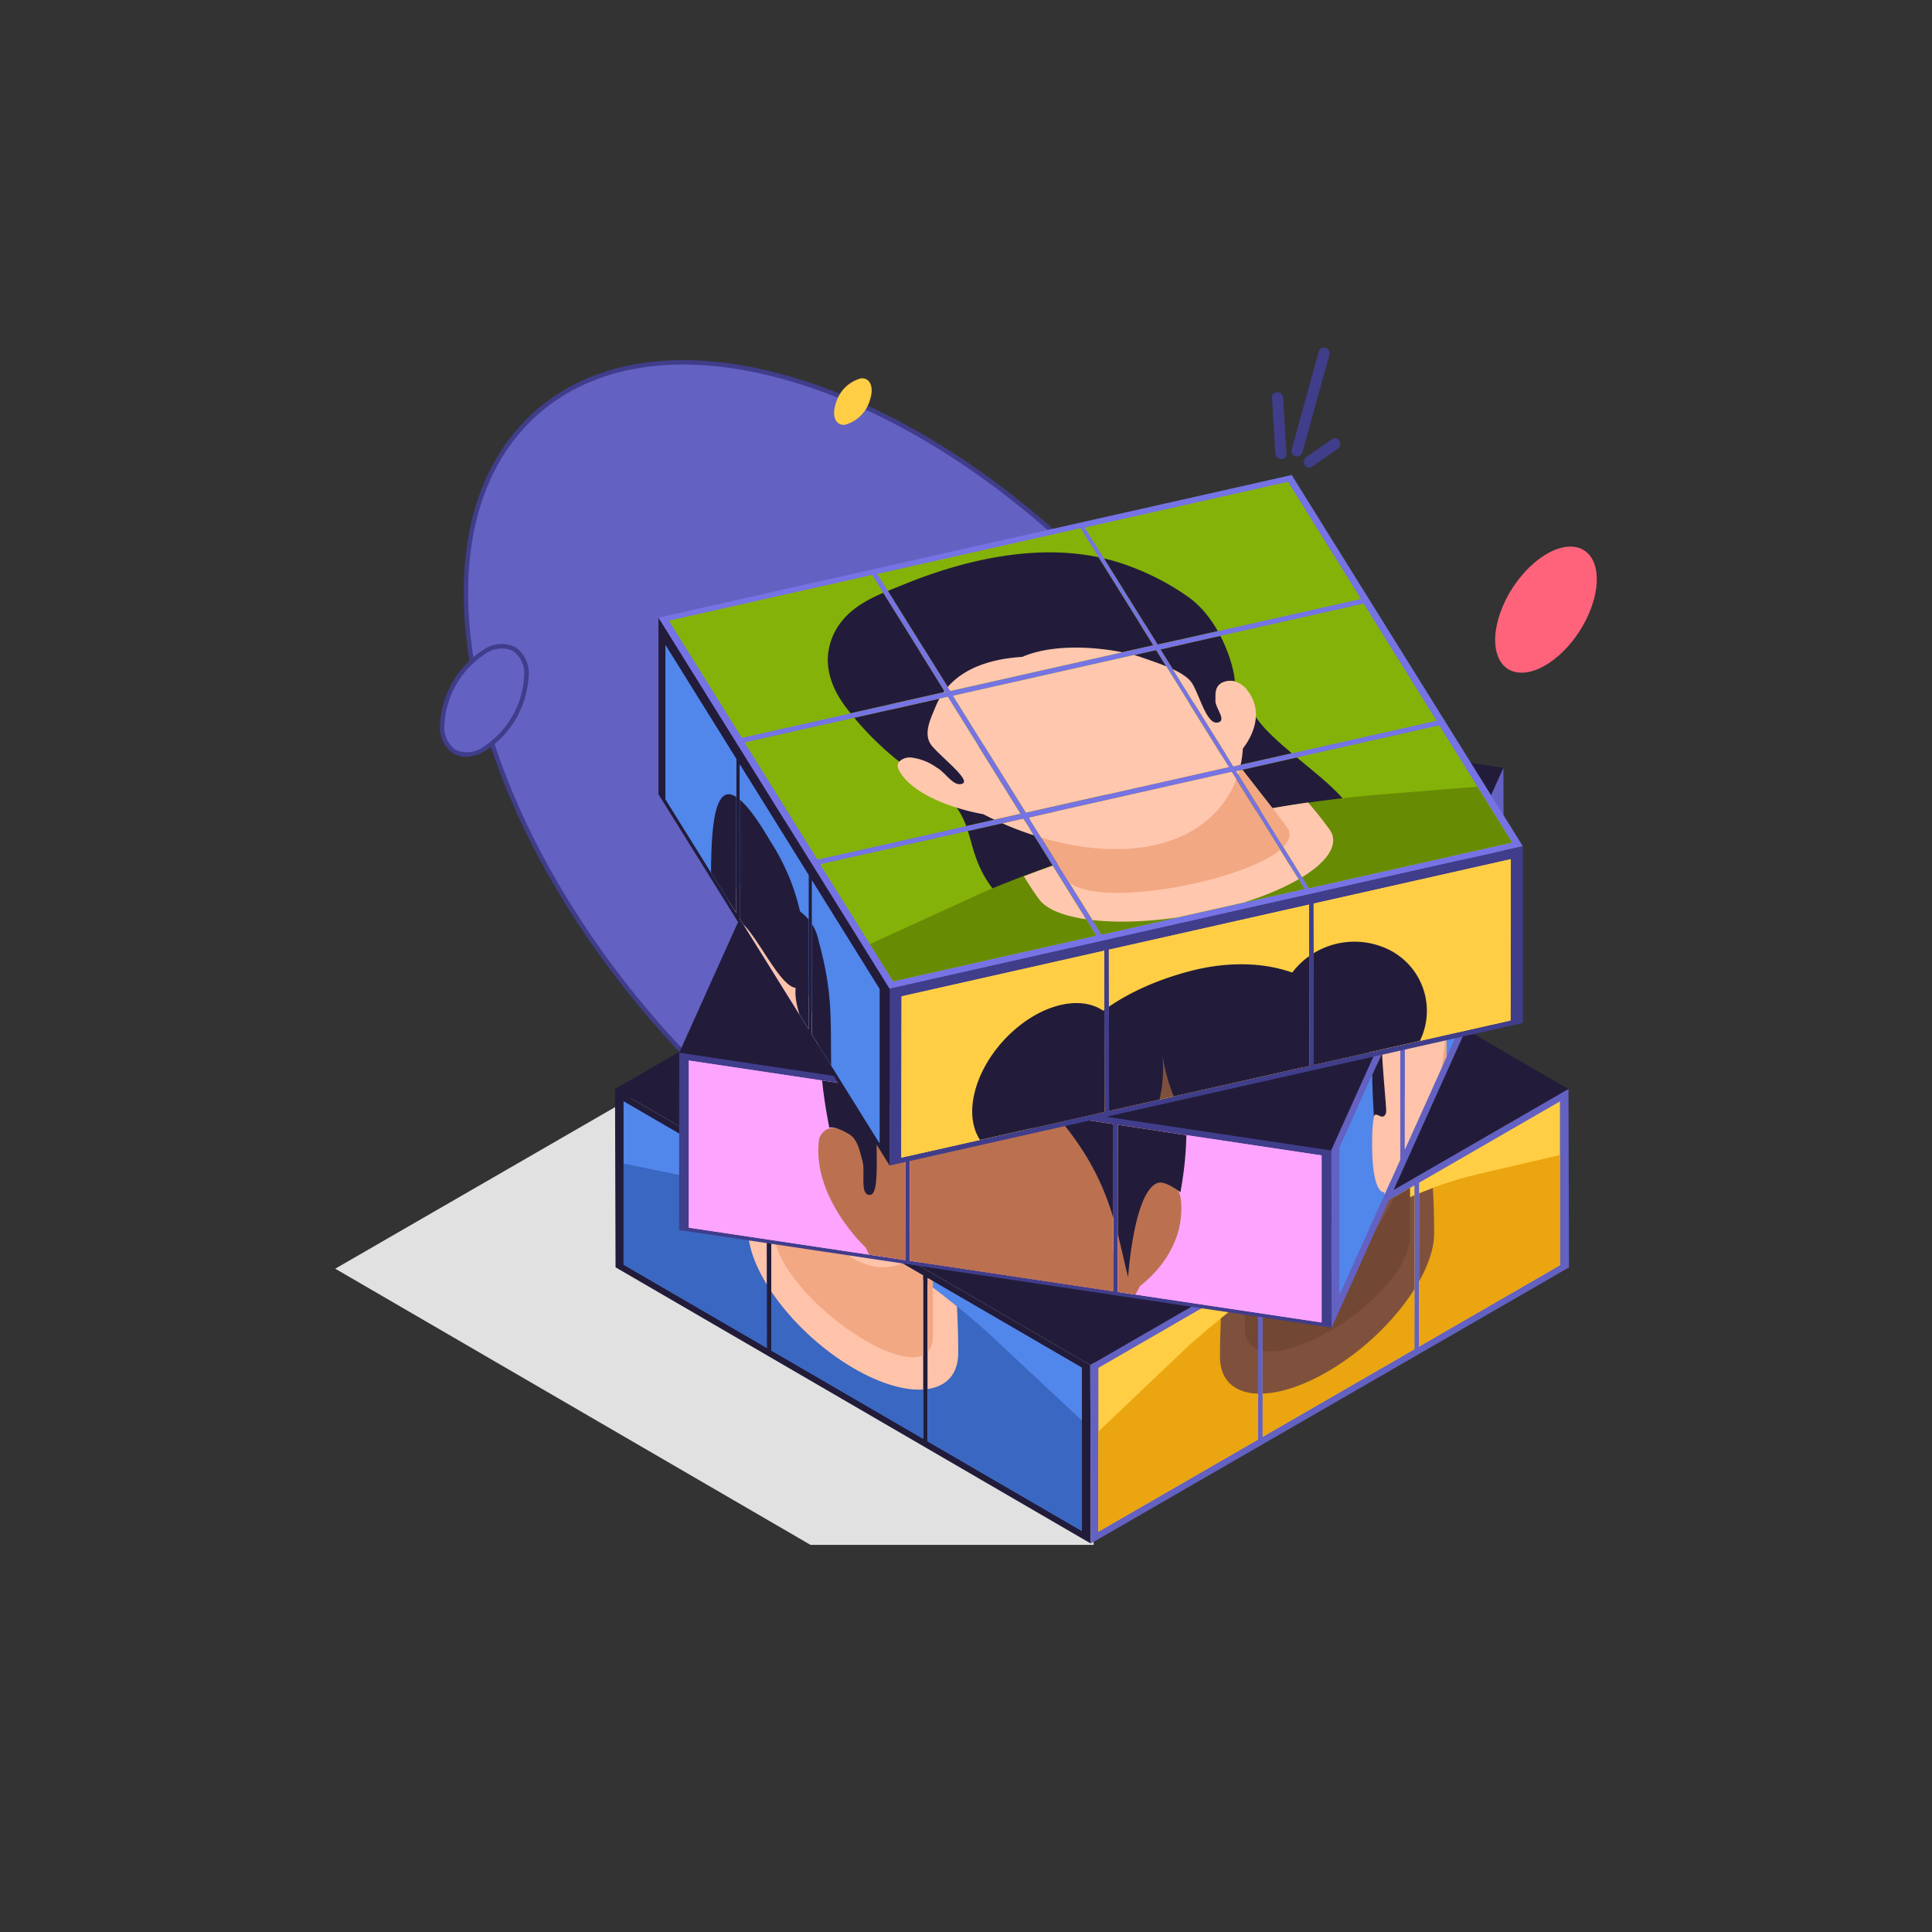 <svg xmlns="http://www.w3.org/2000/svg" xmlns:xlink="http://www.w3.org/1999/xlink" width="200" height="200" viewBox="0 0 200 200">
  <rect x="0" y="0" width="200" height="200" fill="#333333" stroke="none"/>
  <defs>
    <clipPath id="clip-path">
      <rect id="사각형_1212" data-name="사각형 1212" width="130.596" height="133.464" fill="none"/>
    </clipPath>
    <clipPath id="clip-path-2">
      <path id="패스_9389" data-name="패스 9389" d="M51.62,78.568V95.524l16.531-9.545.009-16.963Zm17.018-9.825L68.629,85.7l15.706-9.069.009-16.963ZM84.821,59.4l-.009,16.961,14.594-8.425V50.978Z" transform="translate(-51.62 -50.978)" fill="none"/>
    </clipPath>
    <clipPath id="clip-path-4">
      <path id="패스_9399" data-name="패스 9399" d="M50.982,86.163,66.946,95.44V78.546L50.975,69.264ZM34.8,76.757l15.708,9.129-.009-16.9L34.789,59.859ZM19.507,67.87l14.816,8.61-.009-16.9-14.806-8.6Z" transform="translate(-19.507 -50.978)" fill="none"/>
    </clipPath>
    <clipPath id="clip-path-6">
      <path id="패스_9411" data-name="패스 9411" d="M67.938,66.389V81.6l6.278-13.94.008-15.23ZM74.7,51.372,74.693,66.6,83.92,46.109V30.9Z" transform="translate(-67.938 -30.897)" fill="none"/>
    </clipPath>
    <clipPath id="clip-path-8">
      <path id="패스_9423" data-name="패스 9423" d="M68.334,72.169l21.09,3.16V58.036L68.342,54.875ZM46.789,68.943,67.857,72.1l.009-17.3L46.8,51.646ZM23.918,65.517l22.394,3.355.011-17.3-22.4-3.358Z" transform="translate(-23.918 -48.216)" fill="none"/>
    </clipPath>
    <clipPath id="clip-path-10">
      <path id="패스_9449" data-name="패스 9449" d="M38.244,48.659l7.537,12.105L66.8,56.031,59.262,43.926Zm21.563-4.838,7.539,12.107L88.365,51.2,80.826,39.088Zm21.474-4.8L88.82,51.128l21.018-4.733L102.3,34.287ZM30.414,36.052l7.537,12.107,21.02-4.732L51.434,31.32Zm21.565-4.838,7.537,12.107,21.02-4.732L73,26.484Zm21.474-4.8L80.99,38.52l21.018-4.733L94.471,21.682Zm-50.868-2.97,7.537,12.107,21.02-4.732L43.6,18.713Zm21.566-4.836,7.537,12.105,21.02-4.73L65.171,13.877Zm21.474-4.8,7.536,12.105,21.02-4.732L86.645,9.076Z" transform="translate(-22.585 -9.076)" fill="none"/>
    </clipPath>
    <clipPath id="clip-path-11">
      <path id="패스_9456" data-name="패스 9456" d="M37.5,60.426l7,11.247V55.72l-7-11.234ZM30.019,48.41l7.125,11.444.008-15.94L30.029,32.469ZM22.34,36.073l7.323,11.762L29.67,31.9,22.34,20.119Z" transform="translate(-22.34 -20.119)" fill="none"/>
    </clipPath>
    <clipPath id="clip-path-12">
      <path id="패스_9465" data-name="패스 9465" d="M38.32,48.793l-.032,16.7,21.038-4.737L59.3,44.069Zm21.459-4.831L59.8,60.651l20.724-4.666L80.5,39.3Zm21.2-4.773L81,55.877l20.357-4.583.032-16.7Z" transform="translate(-38.288 -34.593)" fill="none"/>
    </clipPath>
  </defs>
  <g id="그룹_1240" data-name="그룹 1240" transform="translate(18830 15423)">
    <rect id="사각형_1203" data-name="사각형 1203" width="200" height="200" transform="translate(-18830 -15423)" fill="none"/>
    <g id="그룹_1233" data-name="그룹 1233" transform="translate(-18795.297 -15387)">
      <g id="그룹_1208" data-name="그룹 1208" transform="translate(0 0)">
        <g id="그룹_1207" data-name="그룹 1207" clip-path="url(#clip-path)">
          <path id="패스_9372" data-name="패스 9372" d="M65.811,10.866q1.4-5.078,2.8-10.154A.575.575,0,0,0,67.5.406L64.7,10.561a.574.574,0,0,0,1.106.3" transform="translate(34.305 0)" fill="#403d8b"/>
          <path id="패스_9373" data-name="패스 9373" d="M64.87,9.367q-.179-2.9-.357-5.8c-.046-.735-1.194-.739-1.148,0q.179,2.9.357,5.8c.044.735,1.194.739,1.148,0" transform="translate(33.607 1.601)" fill="#403d8b"/>
          <path id="패스_9374" data-name="패스 9374" d="M66.357,9.068,69.028,7.21c.6-.419.029-1.414-.578-.992q-1.336.93-2.672,1.858c-.6.419-.029,1.416.58.992" transform="translate(34.751 3.244)" fill="#403d8b"/>
          <path id="패스_9375" data-name="패스 9375" d="M9.842,34.061C15,58.991,38.689,85.6,62.762,93.5S102.2,87.591,97.048,62.661,68.169,11.109,44.1,3.215,4.687,9.132,9.842,34.061" transform="translate(4.691 0.527)" fill="#6361c2"/>
          <path id="패스_9376" data-name="패스 9376" d="M75.627,96.042A41.563,41.563,0,0,1,62.771,93.8c-24.1-7.9-47.911-34.645-53.073-59.607-2.517-12.183-.28-22.128,6.3-28C22.532.352,32.564-.752,44.248,3.081,68.37,10.99,92.194,37.734,97.355,62.7c2.516,12.173.279,22.111-6.3,27.987-3.982,3.557-9.265,5.358-15.425,5.358M10.147,34.1c5.131,24.82,28.8,51.4,52.767,59.264,11.531,3.783,21.416,2.71,27.833-3.021,6.452-5.762,8.641-15.547,6.158-27.551C91.774,37.97,68.087,11.381,44.1,3.517,32.587-.262,22.711.808,16.3,6.53,9.849,12.292,7.663,22.082,10.147,34.1" transform="translate(4.609 0.444)" fill="#403d8b"/>
          <path id="패스_9377" data-name="패스 9377" d="M78.816,43.62l-14.7,8.489L49.5,43.62,0,72.2l49.2,28.59H78.507Z" transform="translate(0 23.135)" fill="#e1e1e1"/>
          <path id="패스_9378" data-name="패스 9378" d="M68.175,97.193,18.98,68.6l-.054-18.467,49.2,28.59Z" transform="translate(10.038 26.591)" fill="#221c3a"/>
          <path id="패스_9379" data-name="패스 9379" d="M68.123,88.632l-49.2-28.59,49.5-28.581,49.2,28.59Z" transform="translate(10.038 16.685)" fill="#221c3a"/>
          <path id="패스_9380" data-name="패스 9380" d="M100.578,50.142l.052,18.467L51.125,97.19l-.052-18.467Z" transform="translate(27.088 26.594)" fill="#6361c2"/>
        </g>
      </g>
      <g id="그룹_1210" data-name="그룹 1210" transform="translate(78.998 78.015)">
        <g id="그룹_1209" data-name="그룹 1209" clip-path="url(#clip-path-2)">
          <path id="패스_9381" data-name="패스 9381" d="M100.349,85.51,51.057,113.928v-66.7l49.292-28.418Z" transform="translate(-51.919 -68.04)" fill="#ffce45"/>
          <path id="패스_9382" data-name="패스 9382" d="M100.349,54.51l-9.233,2.152c-9.83,2.292-20.32,9.419-29.7,17.595L51.057,84.107V94.993l49.292-28.418Z" transform="translate(-51.919 -49.105)" fill="#eaa510"/>
          <path id="패스_9383" data-name="패스 9383" d="M59.848,74.323c0,4.386,4.963,5.079,11.085,1.55s11.086-9.946,11.086-14.332c0-1.887-.055-3.379-.135-4.7C74.541,59.553,67,64.532,59.938,70.333c-.054,1.194-.09,2.485-.09,3.99" transform="translate(-47.256 -47.867)" fill="#7f513d"/>
          <path id="패스_9384" data-name="패스 9384" d="M82.224,36c1.431-4.135.2-8.14-2.756-8.945s-6.509,1.895-7.94,6.031-.2,8.14,2.756,8.945,6.509-1.895,7.94-6.031" transform="translate(-41.377 -63.74)" fill="#221c3a"/>
          <path id="패스_9385" data-name="패스 9385" d="M55.637,51.755c-1.431-2.485-.2-7.914,2.756-12.124s6.509-5.609,7.94-3.123.2,7.914-2.756,12.124-6.509,5.609-7.94,3.123" transform="translate(-49.806 -59.305)" fill="#221c3a"/>
          <path id="패스_9386" data-name="패스 9386" d="M61.515,64.86c.006,3.018.012,6.7.012,10,0,7,17.117-2.513,17.117-9.617,0-3.056-.006-11.73-.015-15.114Z" transform="translate(-46.372 -51.43)" fill="#724733"/>
          <path id="패스_9387" data-name="패스 9387" d="M85.637,48.889c-.073-.978-.52-1.305-1.042-1.186,0-.171.018-.358.018-.525,0-9.969-5.708-14.76-12.748-10.7s-12.748,15.431-12.748,25.4c0,.156.014.314.017.471a3.357,3.357,0,0,0-1.308,2.576c-.347,5.064,2.39,7.387,3.612,7.985,2.306,5.066,6.114,7.761,10.428,5.274C76.3,75.625,80.2,68.193,82.484,60.246c1.336-2.432,3.46-7.222,3.153-11.357" transform="translate(-48.345 -59.435)" fill="#7f513d"/>
          <path id="패스_9388" data-name="패스 9388" d="M58.589,65.379a1.975,1.975,0,0,1,1.512-.531c.678,0,.822,1.14,1.025,1.928.253.972-.23,3.734.568,3.108s.433-4.807.565-7.164c.122-2.2,1.664-5.173,2.79-7.5,2.074-4.288,4.01-8.047,3.636-13.565a18.962,18.962,0,0,0,.929,4.078c.924,2.328,2.139,2.237,3.685,2.957,6.718,3.123,7.05,8.6,8.232,14.03,0,0,.43-9.328,2.294-11.586a1.806,1.806,0,0,1,1.72-.389c2.62-21.162-6.484-23.692-14.852-18.323-9.067,5.817-14.892,16.118-12.1,32.958" transform="translate(-48.296 -62.102)" fill="#221c3a"/>
        </g>
      </g>
      <g id="그룹_1212" data-name="그룹 1212" transform="translate(0 0)">
        <g id="그룹_1211" data-name="그룹 1211" clip-path="url(#clip-path)">
          <path id="패스_9390" data-name="패스 9390" d="M34.314,59.583,19.506,50.977V67.871l14.817,8.61Z" transform="translate(10.345 27.037)" fill="#5186eb"/>
          <path id="패스_9391" data-name="패스 9391" d="M29.5,73.68,45.21,82.808,45.2,65.91,29.493,56.781Z" transform="translate(15.642 30.115)" fill="#5186eb"/>
          <path id="패스_9392" data-name="패스 9392" d="M40.069,62.927l.009,16.9L56.041,89.1V72.209Z" transform="translate(21.251 33.375)" fill="#5186eb"/>
        </g>
      </g>
      <g id="그룹_1214" data-name="그룹 1214" transform="translate(29.853 78.015)">
        <g id="그룹_1213" data-name="그룹 1213" clip-path="url(#clip-path-4)">
          <path id="패스_9393" data-name="패스 9393" d="M67.133,112.794,19.449,84.87V19.341L67.133,47.265Z" transform="translate(-19.538 -67.758)" fill="#5186eb"/>
          <path id="패스_9394" data-name="패스 9394" d="M67.132,81.937,58.2,73.592a69.921,69.921,0,0,0-28.73-16.358L19.449,55.172V65.866L67.132,93.791Z" transform="translate(-19.538 -48.754)" fill="#3967c1"/>
          <path id="패스_9395" data-name="패스 9395" d="M27.928,61.022c0,4.369,4.87,10.765,10.876,14.281s10.875,2.827,10.875-1.543c0-1.881-.054-3.431-.132-4.838C41.522,62.388,34.175,58.734,28.017,57.15c-.054,1.126-.089,2.374-.089,3.872" transform="translate(-15.041 -47.705)" fill="#ffc3a9"/>
          <path id="패스_9396" data-name="패스 9396" d="M29.635,49.469s.026,8.774.026,15.63,16.5,17.91,16.5,10.954-.038-19.148-.038-19.148Z" transform="translate(-14.135 -51.778)" fill="#f2a883"/>
          <path id="패스_9397" data-name="패스 9397" d="M53.007,63.106a3.56,3.56,0,0,0-1-2.338c0-.164.017-.329.017-.494,0-9.759-5.5-20.894-12.29-24.869s-12.289.715-12.289,10.475c0,.153.014.323.015.481-.606-.3-1.18-.073-1.261,1.044-.335,4.565,2.3,9.932,3.482,11.9C31.9,66.865,35.57,73.8,39.73,76.237c4.276,2.5,8.038-.367,10.238-5.571,1.289-.872,3.336-3.163,3.039-7.56" transform="translate(-15.975 -59.988)" fill="#ffc3a9"/>
          <path id="패스_9398" data-name="패스 9398" d="M50.065,65.531c1.573-2.193,2.886-1.535,2.256-11.943-.318-5.238.589-8.108-2.8-13.34a5.8,5.8,0,0,0-4.043-2.317c-1.709-3.224-4.126-4.634-6.417-6.088-13.985-8.881-13.279,1.494-12.835,11.929.077,1.806.269,3.531.523,5.48.406-.035,2.726,5.321,3.566,5.722.326.193-2.042-10.575-1.2-12.118,2.84-5.186,10.483,3.775,15.4,3.151-.58,2.687,4.253,5.183,5.093,8.745.872,3.694-.52,12.131.45,10.778" transform="translate(-16.037 -62.909)" fill="#221c3a"/>
        </g>
      </g>
      <g id="그룹_1216" data-name="그룹 1216" transform="translate(0 0)">
        <g id="그룹_1215" data-name="그룹 1215" clip-path="url(#clip-path)">
          <path id="패스_9400" data-name="패스 9400" d="M90.808,76.158,23.262,66.041l.017-18.363L90.764,57.8Z" transform="translate(12.338 25.287)" fill="#403d8b"/>
          <path id="패스_9401" data-name="패스 9401" d="M90.758,71.518,23.273,61.4,41.1,21.8l67.485,10.117Z" transform="translate(12.344 11.564)" fill="#221c3a"/>
          <path id="패스_9402" data-name="패스 9402" d="M85.2,28.415l.044,18.363-17.829,39.6L67.37,68.012Z" transform="translate(35.731 15.071)" fill="#6361c2"/>
          <path id="패스_9403" data-name="패스 9403" d="M72.359,51.372,72.352,66.6l9.227-20.492V30.9Z" transform="translate(38.374 16.387)" fill="#5186eb"/>
          <path id="패스_9404" data-name="패스 9404" d="M74.223,44.969,67.938,58.926V74.138L74.215,60.2Z" transform="translate(36.033 23.85)" fill="#5186eb"/>
        </g>
      </g>
      <g id="그룹_1218" data-name="그룹 1218" transform="translate(103.971 47.284)">
        <g id="그룹_1217" data-name="그룹 1217" clip-path="url(#clip-path-6)">
          <path id="패스_9405" data-name="패스 9405" d="M84.611,71.349,67.766,126.015V60.486L84.611,5.819Z" transform="translate(-68.029 -44.198)" fill="#5186eb"/>
          <path id="패스_9406" data-name="패스 9406" d="M84.611,40.893l-3.156,7.124C78.1,55.6,74.512,68.3,71.307,81.419l-3.541,15.3v10.694L84.611,52.747Z" transform="translate(-68.029 -25.595)" fill="#5186eb"/>
          <path id="패스_9407" data-name="패스 9407" d="M70.761,77.431c0,4.369,1.72,2.331,3.843-4.556s3.841-16.011,3.841-20.382c0-1.879-.018-3.336-.046-4.608a210.428,210.428,0,0,0-7.607,25.521c-.018,1.218-.031,2.527-.031,4.025" transform="translate(-66.441 -21.886)" fill="#ffc3a9"/>
          <path id="패스_9408" data-name="패스 9408" d="M71.364,61.347s.009,8.731.009,15.585S77.2,66.259,77.2,59.3,77.19,40.22,77.19,40.22Z" transform="translate(-66.121 -25.952)" fill="#f2a883"/>
          <path id="패스_9409" data-name="패스 9409" d="M79.621,36.541c-.024-.918-.178-1-.355-.6,0-.17.006-.36.006-.523,0-9.761-1.944-11.365-4.342-3.583s-4.342,22-4.342,31.761c0,.153,0,.3.006.451a13.819,13.819,0,0,0-.445,3.231c-.119,5.145.814,5.939,1.229,5.866.787,3.711,2.083,4.291,3.552-.477,1.51-4.9,2.839-14.288,3.616-23.3a88.507,88.507,0,0,0,1.074-12.823" transform="translate(-66.771 -33.014)" fill="#ffc3a9"/>
          <path id="패스_9410" data-name="패스 9410" d="M78.581,44.735a80.8,80.8,0,0,0,.8-15.849c-.113-4.689.208-9.129-.989-8.5-.479.254-1.428,4.684-1.428,4.684-.6-.265-1.458,2.513-2.268,5.026C69.754,45.442,70,54.6,70.16,64.264c.028,1.673.1,3.064.185,4.573.144-.738.963.6,1.259-.451.116-.373-.721-7.041-.422-10.047,1-10.105,3.7-14.382,5.442-23.526-.205,3.693,1.5-2.182,1.8-.077.308,2.184-.184,13.033.159,10" transform="translate(-66.793 -36.501)" fill="#221c3a"/>
        </g>
      </g>
      <g id="그룹_1220" data-name="그룹 1220" transform="translate(0 0)">
        <g id="그룹_1219" data-name="그룹 1219" clip-path="url(#clip-path)">
          <path id="패스_9412" data-name="패스 9412" d="M38.863,67.755,59.93,70.91l.009-17.295L38.872,50.457Z" transform="translate(20.612 26.761)" fill="#fda4fe"/>
          <path id="패스_9413" data-name="패스 9413" d="M52.95,52.567l-.009,17.295,21.092,3.159V55.728Z" transform="translate(28.078 27.88)" fill="#fda4fe"/>
          <path id="패스_9414" data-name="패스 9414" d="M23.919,48.215v17.3l22.394,3.355.009-17.3Z" transform="translate(12.686 25.572)" fill="#fda4fe"/>
        </g>
      </g>
      <g id="그룹_1222" data-name="그룹 1222" transform="translate(36.603 73.789)">
        <g id="그룹_1221" data-name="그룹 1221" clip-path="url(#clip-path-8)">
          <path id="패스_9415" data-name="패스 9415" d="M90.05,108.523,23.6,97.953v-66.7L90.05,41.823Z" transform="translate(-24.089 -57.214)" fill="#fda4fe"/>
          <path id="패스_9416" data-name="패스 9416" d="M90.05,77.759,77.6,72.609c-13.253-5.483-27.4-6.653-40.039-5.9L23.595,68.368V79.254L90.05,89.824Z" transform="translate(-24.089 -38.515)" fill="#fff8f8"/>
          <path id="패스_9417" data-name="패스 9417" d="M35.447,70.46c0,4.386,6.691,9,14.946,10.318S65.337,79.6,65.337,75.215c0-1.887-.073-3.423-.181-4.807a92.172,92.172,0,0,0-29.588-3.866c-.072,1.149-.121,2.413-.121,3.918" transform="translate(-17.803 -38.512)" fill="#7f513d"/>
          <path id="패스_9418" data-name="패스 9418" d="M65.615,52.981c1.93-3,.266-7.985-3.716-11.126s-8.775-3.252-10.7-.248-.265,7.984,3.717,11.126,8.774,3.252,10.7.248" transform="translate(-9.877 -52.878)" fill="#221c3a"/>
          <path id="패스_9419" data-name="패스 9419" d="M29.77,47.11c-1.93-3.618-.266-8.07,3.716-9.944s8.775-.461,10.7,3.157.265,8.07-3.717,9.944-8.774.461-10.7-3.157" transform="translate(-21.241 -54.516)" fill="#221c3a"/>
          <path id="패스_9420" data-name="패스 9420" d="M37.695,62.315c.008,3.022.015,6.708.015,10.006,0,7,23.08,11.028,23.08,3.924,0-3.058-.011-11.736-.021-15.126Z" transform="translate(-16.611 -41.373)" fill="#724733"/>
          <path id="패스_9421" data-name="패스 9421" d="M70.216,65.829a2.341,2.341,0,0,0-1.4-2.011c0-.168.024-.343.024-.511,0-9.969-7.695-19.274-17.186-20.782S34.463,47.871,34.463,57.84c0,.156.018.324.021.484a1.544,1.544,0,0,0-1.765,1.541c-.468,4.789,3.223,9.277,4.87,10.843C40.7,77.6,45.831,83.3,51.649,84.229c5.978.95,11.238-3.4,14.317-9.536,1.8-1.376,4.665-4.486,4.25-8.864" transform="translate(-19.271 -51.345)" fill="#bb7150"/>
          <path id="패스_9422" data-name="패스 9422" d="M33.75,60.928c.525-.171,1.526.363,2.04.666.914.54,1.106,1.789,1.382,2.739.34,1.171-.311,3.552.765,3.557s.583-4.464.761-6.718c.165-2.106,2.244-3.855,3.762-5.294,2.8-2.649,5.405-4.876,4.9-10.69A23.612,23.612,0,0,0,48.614,50c1.244,3.059,2.883,3.928,4.968,5.871,9.058,8.438,9.505,14.174,11.1,20.542,0,0,.582-8.986,3.094-9.773.782-.243,2.319.973,2.319.973,3.532-19.091-8.742-28.822-20.023-30.072C37.844,36.188,29.99,41.883,33.75,60.928" transform="translate(-19.205 -53.978)" fill="#221c3a"/>
        </g>
      </g>
      <g id="그룹_1224" data-name="그룹 1224" transform="translate(0 0)">
        <g id="그룹_1223" data-name="그룹 1223" clip-path="url(#clip-path)">
          <path id="패스_9424" data-name="패스 9424" d="M45.791,74.976,21.865,36.546l0-18.3L45.794,56.681Z" transform="translate(11.597 9.679)" fill="#221c3a"/>
          <path id="패스_9425" data-name="패스 9425" d="M45.793,61.8,21.867,23.365,87.416,8.606l23.927,38.432Z" transform="translate(11.598 4.565)" fill="#7673e4"/>
          <path id="패스_9426" data-name="패스 9426" d="M103.052,33.719l0,18.3L37.5,66.772l0-18.3Z" transform="translate(19.889 17.884)" fill="#403d8b"/>
          <path id="패스_9427" data-name="패스 9427" d="M43.6,15.373l-21.02,4.732,7.537,12.107,21.02-4.732Z" transform="translate(11.979 8.154)" fill="#85b208"/>
          <path id="패스_9428" data-name="패스 9428" d="M48.72,23.611,27.7,28.343,35.238,40.45l21.02-4.733Z" transform="translate(14.692 12.523)" fill="#85b208"/>
          <path id="패스_9429" data-name="패스 9429" d="M32.816,36.58l7.537,12.105,21.02-4.732L53.836,31.849Z" transform="translate(17.405 16.892)" fill="#85b208"/>
          <path id="패스_9430" data-name="패스 9430" d="M65.233,24.319,57.7,12.213l-21.02,4.733,7.537,12.105Z" transform="translate(19.452 6.477)" fill="#85b208"/>
          <path id="패스_9431" data-name="패스 9431" d="M41.792,25.183l7.537,12.107,21.02-4.733L62.812,20.451Z" transform="translate(22.165 10.846)" fill="#85b208"/>
          <path id="패스_9432" data-name="패스 9432" d="M46.908,33.42l7.537,12.105,21.02-4.732L67.927,28.688Z" transform="translate(24.879 15.215)" fill="#85b208"/>
          <path id="패스_9433" data-name="패스 9433" d="M79.265,21.181,71.728,9.076l-21.02,4.732,7.537,12.105Z" transform="translate(26.894 4.814)" fill="#85b208"/>
          <path id="패스_9434" data-name="패스 9434" d="M63.361,34.152l21.02-4.732L76.844,17.313l-21.02,4.732Z" transform="translate(29.608 9.182)" fill="#85b208"/>
          <path id="패스_9435" data-name="패스 9435" d="M81.959,25.55l-21.02,4.732,7.537,12.107L89.5,37.657Z" transform="translate(32.32 13.551)" fill="#85b208"/>
          <path id="패스_9436" data-name="패스 9436" d="M59.3,40.786,38.32,45.51l-.032,16.7,21.04-4.738Z" transform="translate(20.307 21.632)" fill="#ffce45"/>
          <path id="패스_9437" data-name="패스 9437" d="M52.355,59.021l20.726-4.666-.024-16.689L52.331,42.334Z" transform="translate(27.755 19.977)" fill="#ffce45"/>
          <path id="패스_9438" data-name="패스 9438" d="M66.185,39.189l.024,16.689,20.357-4.583.031-16.7Z" transform="translate(35.103 18.347)" fill="#ffce45"/>
          <path id="패스_9439" data-name="패스 9439" d="M27.358,44.129l7.125,11.444.008-15.94L27.368,28.189Z" transform="translate(14.51 14.951)" fill="#5186eb"/>
          <path id="패스_9440" data-name="패스 9440" d="M29.672,31.9,22.34,20.119V36.073l7.323,11.762Z" transform="translate(11.848 10.671)" fill="#5186eb"/>
          <path id="패스_9441" data-name="패스 9441" d="M32.256,36.042l-.009,15.94,7,11.247V47.274Z" transform="translate(17.103 19.115)" fill="#5186eb"/>
        </g>
      </g>
      <g id="그룹_1226" data-name="그룹 1226" transform="translate(34.564 13.89)">
        <g id="그룹_1225" data-name="그룹 1225" clip-path="url(#clip-path-10)">
          <path id="패스_9442" data-name="패스 9442" d="M115.683,47.941,48.813,63.973,20.319,24.356,87.189,8.324Z" transform="translate(-23.787 -9.475)" fill="#85b208"/>
          <path id="패스_9443" data-name="패스 9443" d="M74.372,25.994c-.533-.758-.407-1.787-1.647-2.337-1.064-.47-2.643-.081-3.843.315-6.822,2.25-2.545,1.01-8.882,1.905-3.97.562-21.128,3.647-20.244,5.854.205.514.848.924,1.4,1.344,5.332,4.045,1.648,7.034,8.154,13.031,2.831,2.609,16.594-1.1,21.425-2.654,1.849-.6,3.583-1.472,5.468-2,1.791-.5,3.72-.551,5.431-1.249,8.85-3.61-3.883-9.412-7.265-14.214" transform="translate(-13.495 -1.456)" fill="#221c3a"/>
          <path id="패스_9444" data-name="패스 9444" d="M102.265,29.528l-13.879,1.12A136.639,136.639,0,0,0,48.3,40.588L35.9,46.261l4.651,6.466,66.87-16.032Z" transform="translate(-15.524 1.771)" fill="#678b03"/>
          <path id="패스_9445" data-name="패스 9445" d="M48.145,40.763c1.873,2.6,10.125,3.1,18.43,1.111s13.519-5.717,11.646-8.322A35.56,35.56,0,0,0,76,30.759,138.33,138.33,0,0,0,46.584,38.4c.424.707.918,1.474,1.561,2.367" transform="translate(-9.857 2.424)" fill="#ffc7ae"/>
          <path id="패스_9446" data-name="패스 9446" d="M46.648,34.6c1.276,1.761,2.83,3.909,4.215,5.835,2.94,4.086,25.906-1.178,22.925-5.324-1.284-1.784-4.521-5.76-5.953-7.735Z" transform="translate(-9.823 0.631)" fill="#f2a883"/>
          <path id="패스_9447" data-name="패스 9447" d="M74.212,25.719a2.533,2.533,0,0,0-2.066-.686c-.064-.1-.118-.2-.185-.3C67.921,19.12,57.3,16.327,48.237,18.5S35.1,26.988,39.146,32.606c.063.087.147.178.216.265-.79.225-1.321.735-.947,1.431,1.524,2.848,6.63,4.2,8.729,4.559,5.561,2.892,12.442,4.473,18,3.142,5.708-1.37,8.628-5.494,8.881-9.935,1.047-1.348,2.335-4.013.191-6.348" transform="translate(-14.63 -4.469)" fill="#ffc7ae"/>
          <path id="패스_9448" data-name="패스 9448" d="M70.522,18.374A26.369,26.369,0,0,0,63.5,14.905c-8.109-2.585-17.01.063-22.544,2.352-2.409,1-6.35,2.2-7.424,6.137-.647,2.372.234,4.769,2,6.913A30.88,30.88,0,0,0,40.713,35.5a1.563,1.563,0,0,1,1.149-.429,5.669,5.669,0,0,1,2.727,1.042c.949.525,1.716,2.012,2.649,1.676s-1.988-2.589-3.093-3.86c-1.033-1.188-.211-2.785.3-4.039.67-1.641,2.482-4.822,9.012-5.232,3.915-1.7,9.972-.8,12.457.086,1.9.675,4.44,1.466,5.167,2.727.779,1.348,1.475,4.135,2.554,3.99s-.214-1.509-.188-2.266c.021-.615-.119-1.4.647-1.85a2.051,2.051,0,0,1,1.338-.168c.089-.767-1.148-6.215-4.911-8.8" transform="translate(-16.893 -6.549)" fill="#221c3a"/>
        </g>
      </g>
      <g id="그룹_1228" data-name="그룹 1228" transform="translate(34.189 30.79)">
        <g id="그룹_1227" data-name="그룹 1227" clip-path="url(#clip-path-11)">
          <path id="패스_9450" data-name="패스 9450" d="M44.905,121.282,22.288,84.937V19.408L44.905,55.752Z" transform="translate(-22.368 -20.496)" fill="#5186eb"/>
          <path id="패스_9451" data-name="패스 9451" d="M44.905,90.424,40.669,80.5c-4.51-10.566-9.325-17.238-13.628-21.433l-4.753-3.831V65.933l22.617,36.345Z" transform="translate(-22.368 -1.492)" fill="#5186eb"/>
          <path id="패스_9452" data-name="패스 9452" d="M26.309,62.581c0,4.369,2.309,11.623,5.159,16.2s5.159,4.747,5.159.376c0-1.879-.026-3.439-.063-4.859-3.806-7.952-7.292-12.9-10.214-15.576-.024,1.119-.041,2.358-.041,3.857" transform="translate(-20.235 0.356)" fill="#ffc3a9"/>
          <path id="패스_9453" data-name="패스 9453" d="M27.119,51.334s.012,8.778.012,15.634,7.828,20.825,7.828,13.87-.018-19.156-.018-19.156Z" transform="translate(-19.805 -3.563)" fill="#f2a883"/>
          <path id="패스_9454" data-name="패스 9454" d="M38.206,68.588a7.41,7.41,0,0,0-.476-2.516c0-.164.008-.326.008-.491,0-9.759-2.611-21.866-5.829-27.039s-5.829-1.455-5.829,8.305c0,.153.006.326.008.482-.289-.41-.56-.28-.6.822A51.539,51.539,0,0,0,27.14,60.662c1.054,7.956,2.8,15.542,4.769,18.712,2.028,3.258,3.812,1.051,4.856-3.763.611-.644,1.582-2.574,1.442-7.023" transform="translate(-20.678 -11.586)" fill="#ffc3a9"/>
          <path id="패스_9455" data-name="패스 9455" d="M36.81,70.744c.747-1.916,1.37-1.025,1.07-11.545-.152-5.294.28-8-1.327-13.835a4.871,4.871,0,0,0-1.918-3.03,22.47,22.47,0,0,0-3.044-7.222c-6.633-11.351-6.3-.851-6.088,9.664.037,1.818.127,3.578.248,5.571.193.037,1.293,5.8,1.691,6.354.155.249-.969-10.936-.568-12.33,1.348-4.684,4.974,5.627,7.306,5.871-.275,2.585,2.017,5.935,2.416,9.644.413,3.847-.248,12.039.213,10.858" transform="translate(-20.707 -14.77)" fill="#221c3a"/>
        </g>
      </g>
      <g id="그룹_1230" data-name="그룹 1230" transform="translate(58.595 52.94)">
        <g id="그룹_1229" data-name="그룹 1229" clip-path="url(#clip-path-12)">
          <path id="패스_9457" data-name="패스 9457" d="M101.98,101.038,37.908,115.252v-66.7L101.98,34.337Z" transform="translate(-38.489 -34.729)" fill="#ffce45"/>
          <path id="패스_9458" data-name="패스 9458" d="M101.98,70.23l-12-.508c-12.777-.54-26.413,3.566-38.6,9.038L37.908,85.625V96.511L101.98,82.3Z" transform="translate(-38.49 -15.987)" fill="#fff8f8"/>
          <path id="패스_9459" data-name="패스 9459" d="M49.335,80.9c0,4.386,6.451,6.51,14.408,4.744s14.41-6.752,14.41-11.138c0-1.887-.072-3.394-.176-4.738-9.543.6-19.352,3.4-28.526,7.168-.069,1.178-.116,2.461-.116,3.964" transform="translate(-32.429 -15.935)" fill="#7f513d"/>
          <path id="패스_9460" data-name="패스 9460" d="M78.422,50.55a7.058,7.058,0,0,0-3.583-9.739,8.084,8.084,0,0,0-10.321,3.743A7.058,7.058,0,0,0,68.1,54.293,8.084,8.084,0,0,0,78.422,50.55" transform="translate(-24.787 -31.634)" fill="#221c3a"/>
          <path id="패스_9461" data-name="패스 9461" d="M43.862,58.443c-1.861-2.9-.256-7.97,3.583-11.329s8.46-3.734,10.321-.836.256,7.97-3.583,11.329-8.46,3.734-10.321.836" transform="translate(-35.743 -29.43)" fill="#221c3a"/>
          <path id="패스_9462" data-name="패스 9462" d="M51.5,72.412c.008,3.019.015,6.7.015,10,0,7,22.25,2.418,22.25-4.686,0-3.056-.009-11.732-.02-15.117Z" transform="translate(-31.279 -19.733)" fill="#724733"/>
          <path id="패스_9463" data-name="패스 9463" d="M82.858,63.324A1.435,1.435,0,0,0,81.5,61.838c0-.171.023-.354.023-.52,0-9.969-7.419-16.4-16.569-14.373S48.386,58.7,48.386,68.67c0,.156.018.318.021.476a2.426,2.426,0,0,0-1.7,2.2,9.814,9.814,0,0,0,4.7,9.026c3,5.73,7.947,9.522,13.556,8.278,5.763-1.279,10.835-7.588,13.8-14.877,1.737-2.046,4.5-6.224,4.1-10.448" transform="translate(-33.844 -28.24)" fill="#7f513d"/>
          <path id="패스_9464" data-name="패스 9464" d="M47.7,71.947a2.8,2.8,0,0,1,1.967-.095c.882.2,1.067,1.376,1.333,2.224.327,1.045-.3,3.667.738,3.27s.562-4.681.733-7c.159-2.169,2.162-4.694,3.627-6.7,2.695-3.691,5.211-6.891,4.726-12.517a18.383,18.383,0,0,0,1.207,4.346c1.2,2.594,2.781,2.853,4.79,4.017,8.734,5.059,9.164,10.63,10.7,16.4,0,0,.56-9.2,2.981-10.925.754-.536,2.237.107,2.237.107,3.405-20.408-8.428-25.56-19.307-22.6C51.646,45.679,44.074,54.3,47.7,71.947" transform="translate(-33.78 -30.821)" fill="#221c3a"/>
        </g>
      </g>
      <g id="그룹_1232" data-name="그룹 1232" transform="translate(0 0)">
        <g id="그룹_1231" data-name="그룹 1231" clip-path="url(#clip-path)">
          <path id="패스_9466" data-name="패스 9466" d="M37.441,4.349a3.694,3.694,0,0,1-2.592,2.533c-.967.07-1.374-.95-.909-2.28a3.7,3.7,0,0,1,2.592-2.533c.967-.07,1.374.95.909,2.28" transform="translate(17.899 1.096)" fill="#ffce45"/>
          <path id="패스_9467" data-name="패스 9467" d="M88.462,19.634c-1.26,3.6-4.4,6.669-7.02,6.859s-3.719-2.576-2.459-6.175,4.4-6.669,7.02-6.859,3.719,2.576,2.459,6.175" transform="translate(41.614 7.134)" fill="#ff637b"/>
          <path id="패스_9468" data-name="패스 9468" d="M11.581,20.782A9.581,9.581,0,0,0,7.235,28.31c.008,2.767,1.967,3.887,4.375,2.5a9.585,9.585,0,0,0,4.345-7.531c-.008-2.767-1.967-3.883-4.374-2.493" transform="translate(3.837 10.705)" fill="#6361c2"/>
          <path id="패스_9469" data-name="패스 9469" d="M9.734,31.716a2.483,2.483,0,0,1-1.253-.323,3.265,3.265,0,0,1-1.394-3,9.842,9.842,0,0,1,4.46-7.728,3.293,3.293,0,0,1,3.324-.308,3.262,3.262,0,0,1,1.394,3,9.851,9.851,0,0,1-4.46,7.73,4.2,4.2,0,0,1-2.071.631m2.042-10.654A9.338,9.338,0,0,0,7.544,28.39,2.837,2.837,0,0,0,8.71,31a2.862,2.862,0,0,0,2.863-.308A9.335,9.335,0,0,0,15.8,23.355a2.832,2.832,0,0,0-1.163-2.6,2.876,2.876,0,0,0-2.866.308" transform="translate(3.758 10.625)" fill="#403d8b"/>
        </g>
      </g>
    </g>
  </g>
</svg>
